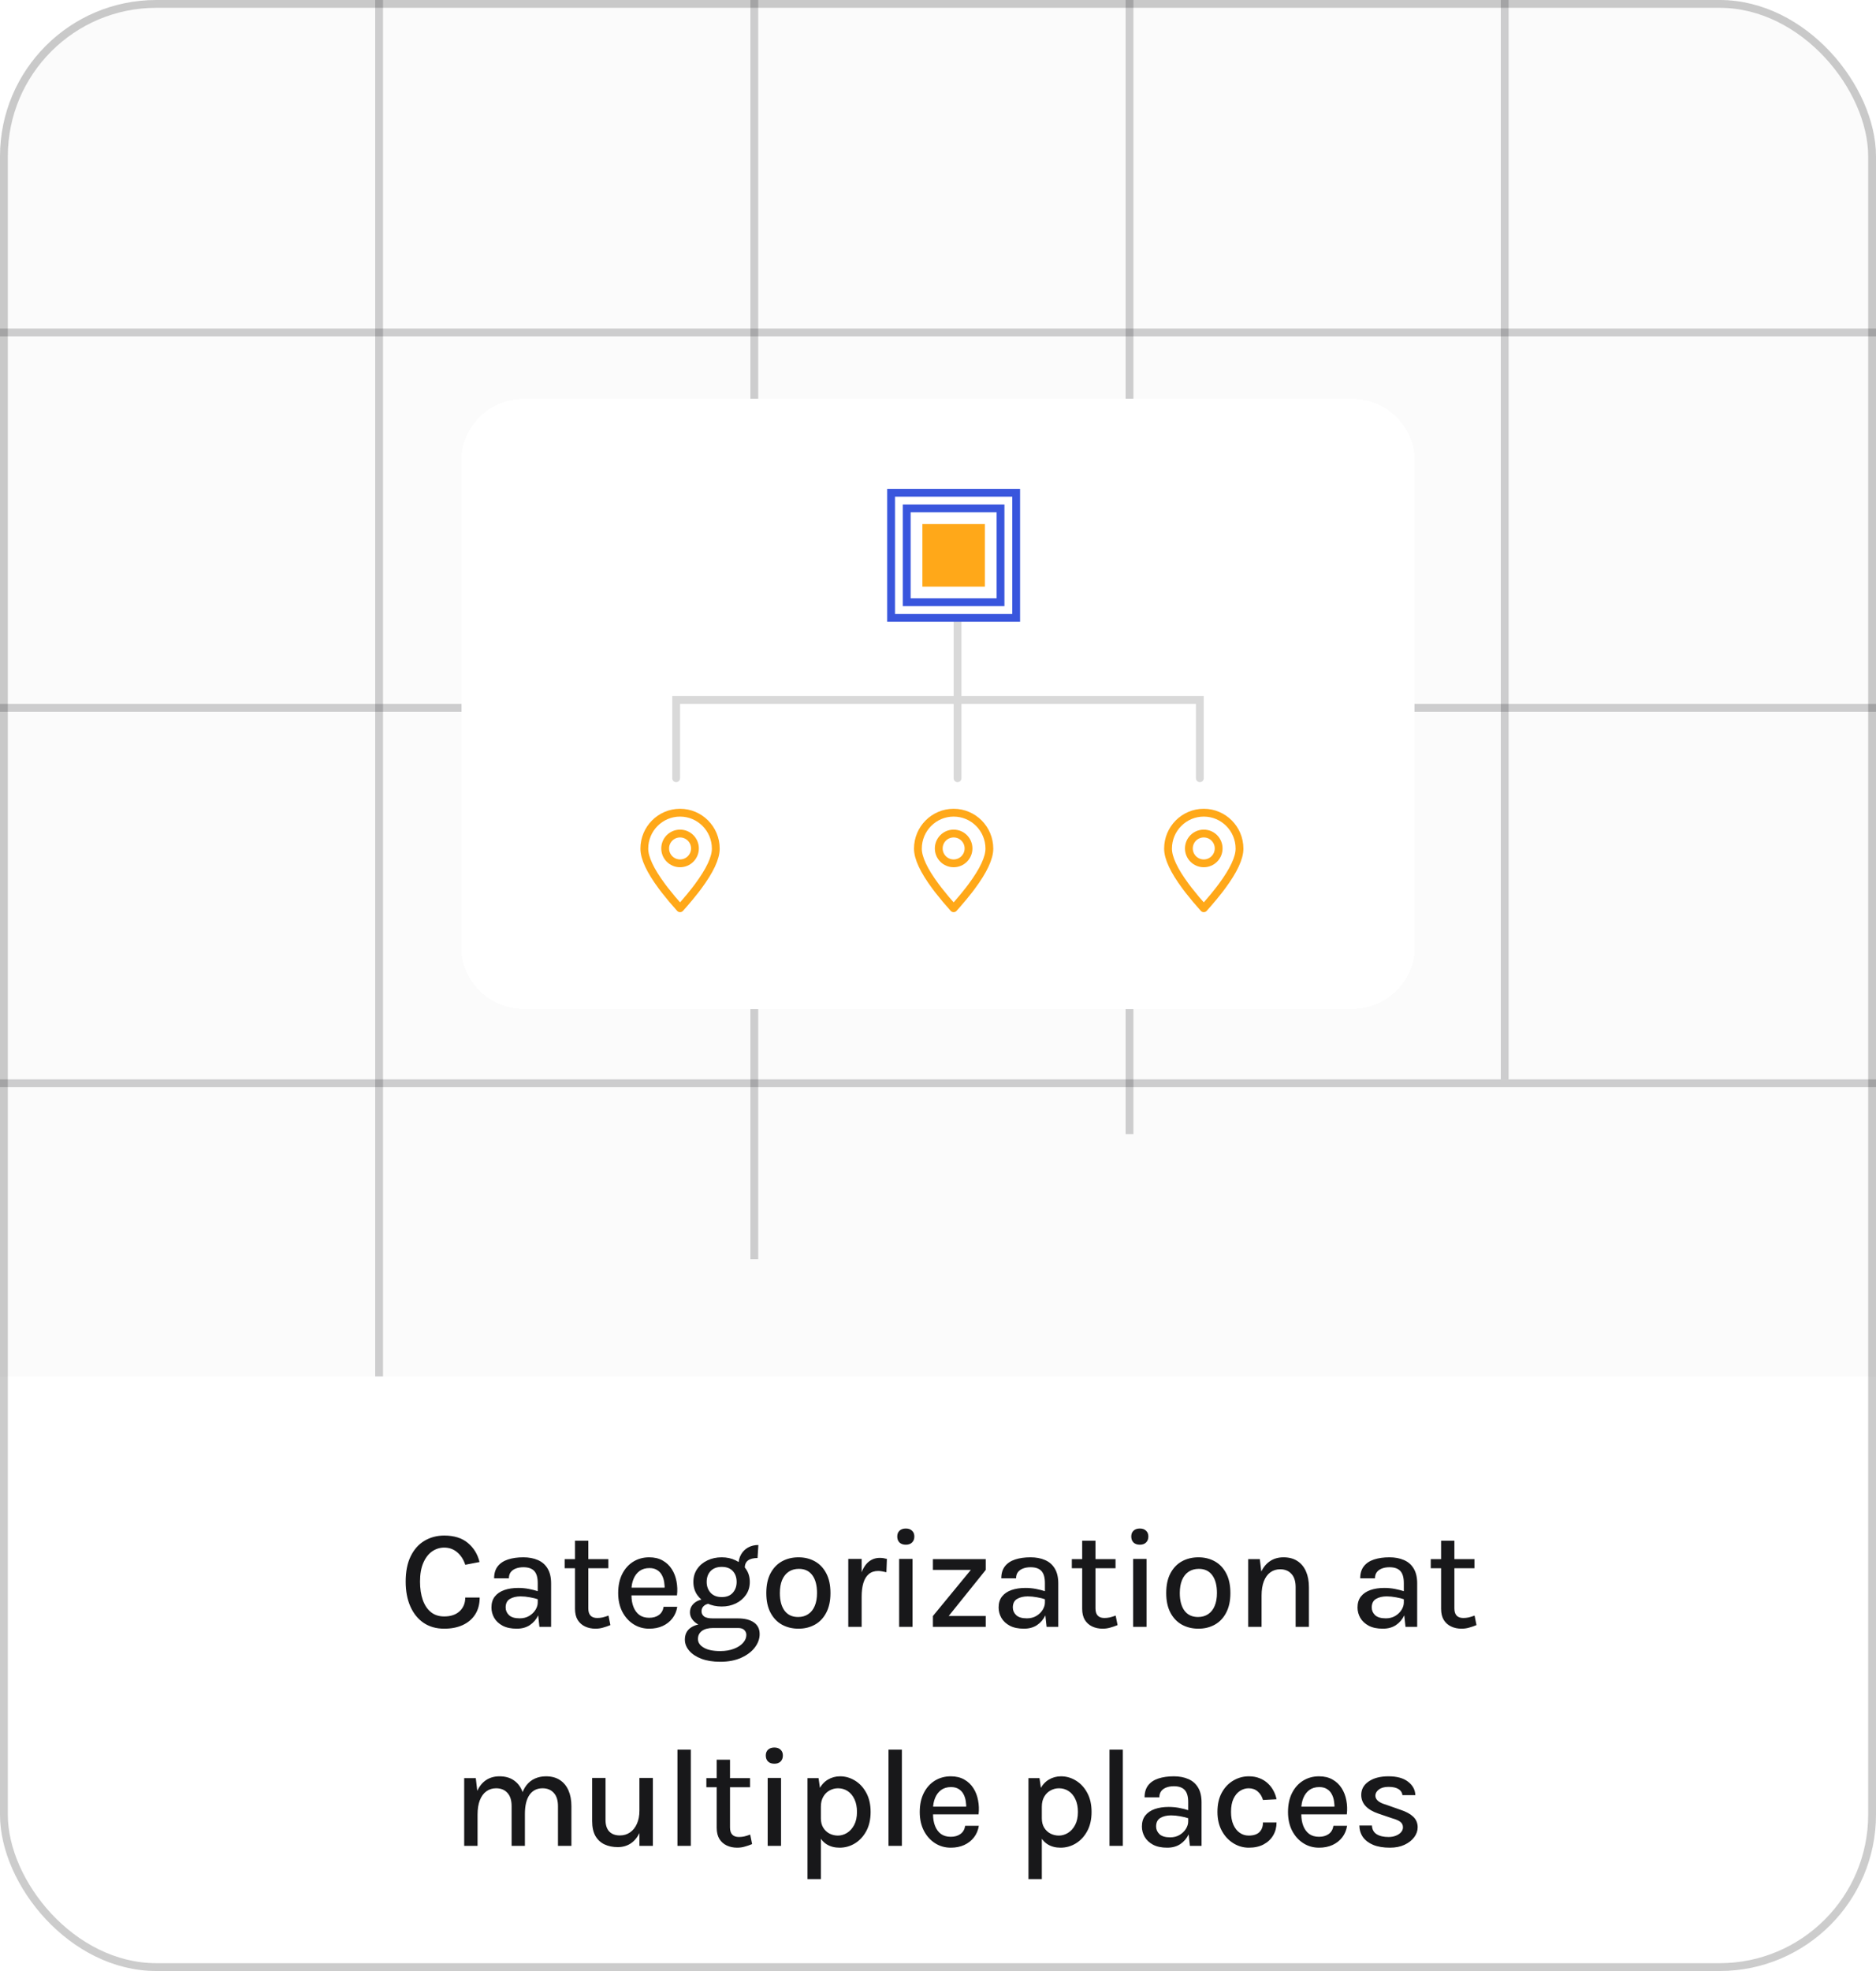 <svg width="240" height="252" viewBox="0 0 240 252" fill="none" xmlns="http://www.w3.org/2000/svg">
<g clip-path="url(#clip0_842_919)">
<rect width="240" height="252" rx="20" fill="#FBFBFB"/>
<line opacity="0.2" x1="48.5" y1="2.18557e-08" x2="48.5" y2="176" stroke="#18181A"/>
<line opacity="0.2" x1="96.5" y1="2.18557e-08" x2="96.5" y2="161" stroke="#18181A"/>
<line opacity="0.2" x1="144.5" y1="2.18557e-08" x2="144.5" y2="145" stroke="#18181A"/>
<line opacity="0.2" x1="192.5" y1="2.18557e-08" x2="192.5" y2="138" stroke="#18181A"/>
<path d="M0 176H240V232C240 243.046 231.046 252 220 252H20C8.954 252 0 243.046 0 232V176Z" fill="white"/>
<path d="M56.83 208.234C55.816 208.234 54.94 207.988 54.202 207.496C53.47 206.998 52.903 206.299 52.501 205.399C52.099 204.493 51.898 203.431 51.898 202.213C51.898 200.929 52.111 199.852 52.537 198.982C52.963 198.106 53.548 197.446 54.292 197.002C55.042 196.552 55.888 196.327 56.83 196.327C58.096 196.327 59.104 196.642 59.854 197.272C60.604 197.896 61.102 198.709 61.348 199.711L59.521 200.062C59.305 199.396 58.963 198.865 58.495 198.469C58.027 198.067 57.472 197.866 56.83 197.866C56.266 197.866 55.75 198.028 55.282 198.352C54.814 198.676 54.439 199.162 54.157 199.81C53.875 200.452 53.734 201.253 53.734 202.213C53.734 203.101 53.851 203.881 54.085 204.553C54.319 205.219 54.664 205.738 55.12 206.11C55.576 206.482 56.146 206.668 56.83 206.668C57.664 206.668 58.321 206.446 58.801 206.002C59.281 205.552 59.521 204.967 59.521 204.247H61.366C61.366 205.087 61.177 205.804 60.799 206.398C60.427 206.986 59.902 207.439 59.224 207.757C58.546 208.075 57.748 208.234 56.83 208.234ZM69.009 208L68.793 206.011V202.402C68.793 201.694 68.646 201.181 68.352 200.863C68.058 200.539 67.593 200.377 66.957 200.377C66.597 200.377 66.276 200.431 65.994 200.539C65.718 200.641 65.499 200.797 65.337 201.007C65.181 201.217 65.103 201.481 65.103 201.799H63.213C63.213 201.163 63.369 200.647 63.681 200.251C63.993 199.855 64.428 199.567 64.986 199.387C65.55 199.201 66.207 199.108 66.957 199.108C67.659 199.108 68.277 199.225 68.811 199.459C69.345 199.687 69.759 200.047 70.053 200.539C70.353 201.031 70.503 201.667 70.503 202.447V208H69.009ZM66.111 208.234C65.385 208.234 64.782 208.108 64.302 207.856C63.822 207.598 63.462 207.262 63.222 206.848C62.988 206.434 62.871 205.993 62.871 205.525C62.871 204.955 63.015 204.487 63.303 204.121C63.597 203.749 64.002 203.473 64.518 203.293C65.034 203.113 65.628 203.023 66.3 203.023C66.762 203.023 67.212 203.065 67.65 203.149C68.088 203.233 68.52 203.344 68.946 203.482V204.517C68.598 204.391 68.211 204.292 67.785 204.22C67.365 204.142 66.972 204.103 66.606 204.103C66.06 204.103 65.604 204.211 65.238 204.427C64.872 204.643 64.689 205.009 64.689 205.525C64.689 205.903 64.833 206.23 65.121 206.506C65.409 206.776 65.865 206.911 66.489 206.911C66.945 206.911 67.347 206.809 67.695 206.605C68.043 206.395 68.313 206.134 68.505 205.822C68.697 205.51 68.793 205.198 68.793 204.886H69.207C69.207 205.486 69.084 206.041 68.838 206.551C68.598 207.055 68.247 207.463 67.785 207.775C67.323 208.081 66.765 208.234 66.111 208.234ZM76.181 208.234C75.689 208.234 75.245 208.141 74.849 207.955C74.453 207.769 74.138 207.49 73.904 207.118C73.676 206.74 73.562 206.266 73.562 205.696V196.984H75.263V205.642C75.263 206.458 75.644 206.866 76.406 206.866C76.64 206.866 76.868 206.842 77.09 206.794C77.312 206.74 77.564 206.662 77.846 206.56L78.089 207.775C77.771 207.907 77.456 208.015 77.144 208.099C76.838 208.189 76.517 208.234 76.181 208.234ZM72.239 200.503V199.342H77.828V200.503H72.239ZM83.053 208.234C82.309 208.234 81.637 208.042 81.037 207.658C80.437 207.274 79.96 206.74 79.606 206.056C79.258 205.372 79.084 204.58 79.084 203.68C79.084 202.726 79.258 201.91 79.606 201.232C79.954 200.548 80.428 200.023 81.028 199.657C81.628 199.291 82.303 199.108 83.053 199.108C83.725 199.108 84.301 199.246 84.781 199.522C85.261 199.792 85.648 200.158 85.942 200.62C86.236 201.076 86.437 201.595 86.545 202.177C86.659 202.759 86.68 203.359 86.608 203.977H80.452V202.987H85.438L85.024 203.257C85.042 202.933 85.024 202.609 84.97 202.285C84.922 201.961 84.826 201.664 84.682 201.394C84.538 201.118 84.334 200.899 84.07 200.737C83.812 200.569 83.482 200.485 83.08 200.485C82.576 200.485 82.153 200.611 81.811 200.863C81.475 201.115 81.22 201.454 81.046 201.88C80.872 202.3 80.785 202.762 80.785 203.266V203.959C80.785 204.517 80.869 205.012 81.037 205.444C81.205 205.876 81.454 206.218 81.784 206.47C82.12 206.716 82.543 206.839 83.053 206.839C83.551 206.839 83.962 206.722 84.286 206.488C84.616 206.254 84.82 205.903 84.898 205.435H86.644C86.554 205.999 86.347 206.491 86.023 206.911C85.699 207.331 85.282 207.658 84.772 207.892C84.268 208.12 83.695 208.234 83.053 208.234ZM92.143 212.464C91.207 212.464 90.4 212.335 89.722 212.077C89.05 211.819 88.531 211.474 88.165 211.042C87.799 210.61 87.616 210.139 87.616 209.629C87.616 208.981 87.853 208.483 88.327 208.135C88.801 207.793 89.404 207.622 90.136 207.622L91.243 208.144C90.619 208.144 90.136 208.27 89.794 208.522C89.458 208.774 89.29 209.116 89.29 209.548C89.29 209.998 89.536 210.367 90.028 210.655C90.52 210.949 91.225 211.096 92.143 211.096C92.809 211.096 93.394 210.997 93.898 210.799C94.402 210.607 94.792 210.352 95.068 210.034C95.344 209.722 95.482 209.386 95.482 209.026C95.482 208.78 95.392 208.57 95.212 208.396C95.038 208.228 94.771 208.144 94.411 208.144H91.243C90.655 208.144 90.136 208.054 89.686 207.874C89.242 207.688 88.894 207.445 88.642 207.145C88.39 206.845 88.264 206.512 88.264 206.146C88.264 205.786 88.366 205.477 88.57 205.219C88.774 204.955 89.044 204.757 89.38 204.625C89.716 204.487 90.085 204.418 90.487 204.418L90.874 205.012C90.7 205.012 90.526 205.051 90.352 205.129C90.178 205.201 90.034 205.312 89.92 205.462C89.806 205.612 89.749 205.798 89.749 206.02C89.749 206.278 89.857 206.494 90.073 206.668C90.295 206.836 90.685 206.92 91.243 206.92H94.411C95.275 206.92 95.953 207.091 96.445 207.433C96.937 207.775 97.183 208.273 97.183 208.927C97.183 209.521 96.979 210.088 96.571 210.628C96.163 211.168 95.581 211.609 94.825 211.951C94.075 212.293 93.181 212.464 92.143 212.464ZM92.332 205.399C91.66 205.399 91.048 205.27 90.496 205.012C89.95 204.748 89.515 204.382 89.191 203.914C88.867 203.44 88.705 202.888 88.705 202.258C88.705 201.622 88.867 201.07 89.191 200.602C89.515 200.128 89.95 199.762 90.496 199.504C91.048 199.24 91.66 199.108 92.332 199.108C92.986 199.108 93.583 199.24 94.123 199.504C94.669 199.762 95.104 200.128 95.428 200.602C95.758 201.07 95.923 201.622 95.923 202.258C95.923 202.888 95.758 203.44 95.428 203.914C95.104 204.382 94.669 204.748 94.123 205.012C93.583 205.27 92.986 205.399 92.332 205.399ZM92.332 204.193C92.95 204.193 93.421 204.01 93.745 203.644C94.075 203.272 94.24 202.81 94.24 202.258C94.24 201.682 94.075 201.217 93.745 200.863C93.421 200.509 92.95 200.332 92.332 200.332C91.726 200.332 91.252 200.509 90.91 200.863C90.574 201.217 90.406 201.682 90.406 202.258C90.406 202.81 90.574 203.272 90.91 203.644C91.252 204.01 91.726 204.193 92.332 204.193ZM95.275 200.494L94.474 200.107C94.474 199.591 94.582 199.141 94.798 198.757C95.014 198.373 95.314 198.073 95.698 197.857C96.082 197.641 96.523 197.533 97.021 197.533L96.913 199.198C96.379 199.198 95.971 199.303 95.689 199.513C95.413 199.723 95.275 200.05 95.275 200.494ZM102.156 208.234C101.37 208.234 100.665 208.063 100.041 207.721C99.423 207.379 98.934 206.869 98.574 206.191C98.214 205.513 98.034 204.676 98.034 203.68C98.034 202.666 98.214 201.823 98.574 201.151C98.934 200.473 99.423 199.963 100.041 199.621C100.665 199.279 101.37 199.108 102.156 199.108C102.93 199.108 103.626 199.279 104.244 199.621C104.862 199.963 105.348 200.473 105.702 201.151C106.062 201.823 106.242 202.666 106.242 203.68C106.242 204.676 106.062 205.513 105.702 206.191C105.348 206.869 104.862 207.379 104.244 207.721C103.626 208.063 102.93 208.234 102.156 208.234ZM102.102 206.74C102.6 206.74 103.029 206.62 103.389 206.38C103.755 206.14 104.034 205.792 104.226 205.336C104.424 204.874 104.523 204.322 104.523 203.68C104.523 202.696 104.322 201.934 103.92 201.394C103.524 200.854 102.951 200.584 102.201 200.584C101.697 200.584 101.262 200.707 100.896 200.953C100.536 201.193 100.257 201.544 100.059 202.006C99.867 202.462 99.771 203.02 99.771 203.68C99.771 204.646 99.972 205.399 100.374 205.939C100.776 206.473 101.352 206.74 102.102 206.74ZM108.522 208V199.315H110.232V208H108.522ZM109.764 204.13C109.764 203.02 109.878 202.099 110.106 201.367C110.34 200.629 110.664 200.08 111.078 199.72C111.498 199.36 111.99 199.18 112.554 199.18C112.722 199.18 112.878 199.192 113.022 199.216C113.172 199.24 113.319 199.273 113.463 199.315L113.4 201.016C113.238 200.974 113.061 200.938 112.869 200.908C112.683 200.872 112.512 200.854 112.356 200.854C111.864 200.854 111.462 200.986 111.15 201.25C110.838 201.508 110.607 201.883 110.457 202.375C110.307 202.861 110.232 203.446 110.232 204.13H109.764ZM115.885 197.497C115.543 197.497 115.273 197.404 115.075 197.218C114.883 197.026 114.787 196.768 114.787 196.444C114.787 196.132 114.883 195.886 115.075 195.706C115.273 195.52 115.543 195.427 115.885 195.427C116.221 195.427 116.485 195.52 116.677 195.706C116.875 195.886 116.974 196.132 116.974 196.444C116.974 196.768 116.875 197.026 116.677 197.218C116.485 197.404 116.221 197.497 115.885 197.497ZM115.03 208V199.315H116.74V208H115.03ZM119.35 208V206.614L124.201 200.719H119.35V199.342H126.109V200.719L121.366 206.614H126.109V208H119.35ZM133.893 208L133.677 206.011V202.402C133.677 201.694 133.53 201.181 133.236 200.863C132.942 200.539 132.477 200.377 131.841 200.377C131.481 200.377 131.16 200.431 130.878 200.539C130.602 200.641 130.383 200.797 130.221 201.007C130.065 201.217 129.987 201.481 129.987 201.799H128.097C128.097 201.163 128.253 200.647 128.565 200.251C128.877 199.855 129.312 199.567 129.87 199.387C130.434 199.201 131.091 199.108 131.841 199.108C132.543 199.108 133.161 199.225 133.695 199.459C134.229 199.687 134.643 200.047 134.937 200.539C135.237 201.031 135.387 201.667 135.387 202.447V208H133.893ZM130.995 208.234C130.269 208.234 129.666 208.108 129.186 207.856C128.706 207.598 128.346 207.262 128.106 206.848C127.872 206.434 127.755 205.993 127.755 205.525C127.755 204.955 127.899 204.487 128.187 204.121C128.481 203.749 128.886 203.473 129.402 203.293C129.918 203.113 130.512 203.023 131.184 203.023C131.646 203.023 132.096 203.065 132.534 203.149C132.972 203.233 133.404 203.344 133.83 203.482V204.517C133.482 204.391 133.095 204.292 132.669 204.22C132.249 204.142 131.856 204.103 131.49 204.103C130.944 204.103 130.488 204.211 130.122 204.427C129.756 204.643 129.573 205.009 129.573 205.525C129.573 205.903 129.717 206.23 130.005 206.506C130.293 206.776 130.749 206.911 131.373 206.911C131.829 206.911 132.231 206.809 132.579 206.605C132.927 206.395 133.197 206.134 133.389 205.822C133.581 205.51 133.677 205.198 133.677 204.886H134.091C134.091 205.486 133.968 206.041 133.722 206.551C133.482 207.055 133.131 207.463 132.669 207.775C132.207 208.081 131.649 208.234 130.995 208.234ZM141.064 208.234C140.572 208.234 140.128 208.141 139.732 207.955C139.336 207.769 139.021 207.49 138.787 207.118C138.559 206.74 138.445 206.266 138.445 205.696V196.984H140.146V205.642C140.146 206.458 140.527 206.866 141.289 206.866C141.523 206.866 141.751 206.842 141.973 206.794C142.195 206.74 142.447 206.662 142.729 206.56L142.972 207.775C142.654 207.907 142.339 208.015 142.027 208.099C141.721 208.189 141.4 208.234 141.064 208.234ZM137.122 200.503V199.342H142.711V200.503H137.122ZM145.822 197.497C145.48 197.497 145.21 197.404 145.012 197.218C144.82 197.026 144.724 196.768 144.724 196.444C144.724 196.132 144.82 195.886 145.012 195.706C145.21 195.52 145.48 195.427 145.822 195.427C146.158 195.427 146.422 195.52 146.614 195.706C146.812 195.886 146.911 196.132 146.911 196.444C146.911 196.768 146.812 197.026 146.614 197.218C146.422 197.404 146.158 197.497 145.822 197.497ZM144.967 208V199.315H146.677V208H144.967ZM153.319 208.234C152.533 208.234 151.828 208.063 151.204 207.721C150.586 207.379 150.097 206.869 149.737 206.191C149.377 205.513 149.197 204.676 149.197 203.68C149.197 202.666 149.377 201.823 149.737 201.151C150.097 200.473 150.586 199.963 151.204 199.621C151.828 199.279 152.533 199.108 153.319 199.108C154.093 199.108 154.789 199.279 155.407 199.621C156.025 199.963 156.511 200.473 156.865 201.151C157.225 201.823 157.405 202.666 157.405 203.68C157.405 204.676 157.225 205.513 156.865 206.191C156.511 206.869 156.025 207.379 155.407 207.721C154.789 208.063 154.093 208.234 153.319 208.234ZM153.265 206.74C153.763 206.74 154.192 206.62 154.552 206.38C154.918 206.14 155.197 205.792 155.389 205.336C155.587 204.874 155.686 204.322 155.686 203.68C155.686 202.696 155.485 201.934 155.083 201.394C154.687 200.854 154.114 200.584 153.364 200.584C152.86 200.584 152.425 200.707 152.059 200.953C151.699 201.193 151.42 201.544 151.222 202.006C151.03 202.462 150.934 203.02 150.934 203.68C150.934 204.646 151.135 205.399 151.537 205.939C151.939 206.473 152.515 206.74 153.265 206.74ZM165.752 208V202.924C165.752 202.174 165.572 201.607 165.212 201.223C164.858 200.833 164.378 200.638 163.772 200.638C163.292 200.638 162.872 200.77 162.512 201.034C162.158 201.292 161.882 201.673 161.684 202.177C161.492 202.675 161.396 203.284 161.396 204.004H160.784C160.784 202.942 160.919 202.048 161.189 201.322C161.465 200.596 161.858 200.047 162.368 199.675C162.878 199.297 163.49 199.108 164.204 199.108C164.9 199.108 165.488 199.264 165.968 199.576C166.454 199.888 166.823 200.332 167.075 200.908C167.327 201.478 167.453 202.15 167.453 202.924V208H165.752ZM159.686 208V199.342H161.171L161.396 201.214V208H159.686ZM179.809 208L179.593 206.011V202.402C179.593 201.694 179.446 201.181 179.152 200.863C178.858 200.539 178.393 200.377 177.757 200.377C177.397 200.377 177.076 200.431 176.794 200.539C176.518 200.641 176.299 200.797 176.137 201.007C175.981 201.217 175.903 201.481 175.903 201.799H174.013C174.013 201.163 174.169 200.647 174.481 200.251C174.793 199.855 175.228 199.567 175.786 199.387C176.35 199.201 177.007 199.108 177.757 199.108C178.459 199.108 179.077 199.225 179.611 199.459C180.145 199.687 180.559 200.047 180.853 200.539C181.153 201.031 181.303 201.667 181.303 202.447V208H179.809ZM176.911 208.234C176.185 208.234 175.582 208.108 175.102 207.856C174.622 207.598 174.262 207.262 174.022 206.848C173.788 206.434 173.671 205.993 173.671 205.525C173.671 204.955 173.815 204.487 174.103 204.121C174.397 203.749 174.802 203.473 175.318 203.293C175.834 203.113 176.428 203.023 177.1 203.023C177.562 203.023 178.012 203.065 178.45 203.149C178.888 203.233 179.32 203.344 179.746 203.482V204.517C179.398 204.391 179.011 204.292 178.585 204.22C178.165 204.142 177.772 204.103 177.406 204.103C176.86 204.103 176.404 204.211 176.038 204.427C175.672 204.643 175.489 205.009 175.489 205.525C175.489 205.903 175.633 206.23 175.921 206.506C176.209 206.776 176.665 206.911 177.289 206.911C177.745 206.911 178.147 206.809 178.495 206.605C178.843 206.395 179.113 206.134 179.305 205.822C179.497 205.51 179.593 205.198 179.593 204.886H180.007C180.007 205.486 179.884 206.041 179.638 206.551C179.398 207.055 179.047 207.463 178.585 207.775C178.123 208.081 177.565 208.234 176.911 208.234ZM186.981 208.234C186.489 208.234 186.045 208.141 185.649 207.955C185.253 207.769 184.938 207.49 184.704 207.118C184.476 206.74 184.362 206.266 184.362 205.696V196.984H186.063V205.642C186.063 206.458 186.444 206.866 187.206 206.866C187.44 206.866 187.668 206.842 187.89 206.794C188.112 206.74 188.364 206.662 188.646 206.56L188.889 207.775C188.571 207.907 188.256 208.015 187.944 208.099C187.638 208.189 187.317 208.234 186.981 208.234ZM183.039 200.503V199.342H188.628V200.503H183.039ZM71.382 236V230.924C71.382 230.174 71.202 229.607 70.842 229.223C70.488 228.833 70.011 228.638 69.411 228.638C68.691 228.638 68.133 228.92 67.737 229.484C67.347 230.048 67.152 230.858 67.152 231.914H66.405C66.405 231.08 66.486 230.36 66.648 229.754C66.81 229.148 67.041 228.65 67.341 228.26C67.647 227.87 68.01 227.582 68.43 227.396C68.856 227.204 69.33 227.108 69.852 227.108C70.548 227.108 71.136 227.264 71.616 227.576C72.102 227.888 72.471 228.332 72.723 228.908C72.975 229.478 73.101 230.15 73.101 230.924V236H71.382ZM59.385 236V227.342H60.87L61.059 228.971C61.335 228.365 61.713 227.903 62.193 227.585C62.679 227.267 63.249 227.108 63.903 227.108C64.599 227.108 65.187 227.264 65.667 227.576C66.153 227.888 66.522 228.332 66.774 228.908C67.026 229.478 67.152 230.15 67.152 230.924V236H65.451V230.924C65.451 230.174 65.271 229.607 64.911 229.223C64.557 228.833 64.077 228.638 63.471 228.638C62.991 228.638 62.571 228.77 62.211 229.034C61.857 229.292 61.581 229.673 61.383 230.177C61.191 230.675 61.095 231.284 61.095 232.004V236H59.385ZM81.803 227.315H83.522V236H81.803V227.315ZM75.755 227.315H77.465V232.679C77.465 233.333 77.624 233.828 77.942 234.164C78.266 234.5 78.719 234.668 79.301 234.668C79.793 234.668 80.225 234.539 80.597 234.281C80.975 234.023 81.269 233.657 81.479 233.183C81.695 232.709 81.803 232.148 81.803 231.5H82.352C82.352 232.514 82.214 233.366 81.938 234.056C81.662 234.746 81.275 235.271 80.777 235.631C80.279 235.985 79.697 236.162 79.031 236.162C78.395 236.162 77.828 236.045 77.33 235.811C76.838 235.577 76.451 235.217 76.169 234.731C75.893 234.239 75.755 233.606 75.755 232.832V227.315ZM86.667 236V223.697H88.377V236H86.667ZM94.309 236.234C93.817 236.234 93.373 236.141 92.977 235.955C92.581 235.769 92.266 235.49 92.032 235.118C91.804 234.74 91.69 234.266 91.69 233.696V224.984H93.391V233.642C93.391 234.458 93.772 234.866 94.534 234.866C94.768 234.866 94.996 234.842 95.218 234.794C95.44 234.74 95.692 234.662 95.974 234.56L96.217 235.775C95.899 235.907 95.584 236.015 95.272 236.099C94.966 236.189 94.645 236.234 94.309 236.234ZM90.367 228.503V227.342H95.956V228.503H90.367ZM99.066 225.497C98.724 225.497 98.454 225.404 98.256 225.218C98.064 225.026 97.968 224.768 97.968 224.444C97.968 224.132 98.064 223.886 98.256 223.706C98.454 223.52 98.724 223.427 99.066 223.427C99.402 223.427 99.666 223.52 99.858 223.706C100.056 223.886 100.155 224.132 100.155 224.444C100.155 224.768 100.056 225.026 99.858 225.218C99.666 225.404 99.402 225.497 99.066 225.497ZM98.211 236V227.315H99.921V236H98.211ZM107.41 236.234C106.78 236.234 106.234 236.093 105.772 235.811C105.31 235.523 104.956 235.103 104.71 234.551C104.47 233.993 104.35 233.303 104.35 232.481H105.016C105.016 232.955 105.118 233.357 105.322 233.687C105.526 234.011 105.793 234.26 106.123 234.434C106.459 234.602 106.816 234.686 107.194 234.686C107.59 234.686 107.974 234.575 108.346 234.353C108.724 234.125 109.033 233.786 109.273 233.336C109.513 232.886 109.633 232.328 109.633 231.662C109.633 231.026 109.525 230.483 109.309 230.033C109.099 229.583 108.811 229.238 108.445 228.998C108.079 228.758 107.668 228.638 107.212 228.638C106.828 228.638 106.468 228.731 106.132 228.917C105.796 229.097 105.526 229.364 105.322 229.718C105.118 230.066 105.016 230.492 105.016 230.996H104.35C104.35 230.126 104.488 229.403 104.764 228.827C105.046 228.251 105.424 227.822 105.898 227.54C106.372 227.252 106.897 227.108 107.473 227.108C108.151 227.108 108.787 227.291 109.381 227.657C109.975 228.017 110.455 228.536 110.821 229.214C111.193 229.892 111.379 230.708 111.379 231.662C111.379 232.616 111.193 233.435 110.821 234.119C110.449 234.803 109.96 235.328 109.354 235.694C108.754 236.054 108.106 236.234 107.41 236.234ZM103.306 240.248V227.342H104.719L105.016 229.421V240.248H103.306ZM113.669 236V223.697H115.379V236H113.669ZM121.634 236.234C120.89 236.234 120.218 236.042 119.618 235.658C119.018 235.274 118.541 234.74 118.187 234.056C117.839 233.372 117.665 232.58 117.665 231.68C117.665 230.726 117.839 229.91 118.187 229.232C118.535 228.548 119.009 228.023 119.609 227.657C120.209 227.291 120.884 227.108 121.634 227.108C122.306 227.108 122.882 227.246 123.362 227.522C123.842 227.792 124.229 228.158 124.523 228.62C124.817 229.076 125.018 229.595 125.126 230.177C125.24 230.759 125.261 231.359 125.189 231.977H119.033V230.987H124.019L123.605 231.257C123.623 230.933 123.605 230.609 123.551 230.285C123.503 229.961 123.407 229.664 123.263 229.394C123.119 229.118 122.915 228.899 122.651 228.737C122.393 228.569 122.063 228.485 121.661 228.485C121.157 228.485 120.734 228.611 120.392 228.863C120.056 229.115 119.801 229.454 119.627 229.88C119.453 230.3 119.366 230.762 119.366 231.266V231.959C119.366 232.517 119.45 233.012 119.618 233.444C119.786 233.876 120.035 234.218 120.365 234.47C120.701 234.716 121.124 234.839 121.634 234.839C122.132 234.839 122.543 234.722 122.867 234.488C123.197 234.254 123.401 233.903 123.479 233.435H125.225C125.135 233.999 124.928 234.491 124.604 234.911C124.28 235.331 123.863 235.658 123.353 235.892C122.849 236.12 122.276 236.234 121.634 236.234ZM135.677 236.234C135.047 236.234 134.501 236.093 134.039 235.811C133.577 235.523 133.223 235.103 132.977 234.551C132.737 233.993 132.617 233.303 132.617 232.481H133.283C133.283 232.955 133.385 233.357 133.589 233.687C133.793 234.011 134.06 234.26 134.39 234.434C134.726 234.602 135.083 234.686 135.461 234.686C135.857 234.686 136.241 234.575 136.613 234.353C136.991 234.125 137.3 233.786 137.54 233.336C137.78 232.886 137.9 232.328 137.9 231.662C137.9 231.026 137.792 230.483 137.576 230.033C137.366 229.583 137.078 229.238 136.712 228.998C136.346 228.758 135.935 228.638 135.479 228.638C135.095 228.638 134.735 228.731 134.399 228.917C134.063 229.097 133.793 229.364 133.589 229.718C133.385 230.066 133.283 230.492 133.283 230.996H132.617C132.617 230.126 132.755 229.403 133.031 228.827C133.313 228.251 133.691 227.822 134.165 227.54C134.639 227.252 135.164 227.108 135.74 227.108C136.418 227.108 137.054 227.291 137.648 227.657C138.242 228.017 138.722 228.536 139.088 229.214C139.46 229.892 139.646 230.708 139.646 231.662C139.646 232.616 139.46 233.435 139.088 234.119C138.716 234.803 138.227 235.328 137.621 235.694C137.021 236.054 136.373 236.234 135.677 236.234ZM131.573 240.248V227.342H132.986L133.283 229.421V240.248H131.573ZM141.936 236V223.697H143.646V236H141.936ZM152.223 236L152.007 234.011V230.402C152.007 229.694 151.86 229.181 151.566 228.863C151.272 228.539 150.807 228.377 150.171 228.377C149.811 228.377 149.49 228.431 149.208 228.539C148.932 228.641 148.713 228.797 148.551 229.007C148.395 229.217 148.317 229.481 148.317 229.799H146.427C146.427 229.163 146.583 228.647 146.895 228.251C147.207 227.855 147.642 227.567 148.2 227.387C148.764 227.201 149.421 227.108 150.171 227.108C150.873 227.108 151.491 227.225 152.025 227.459C152.559 227.687 152.973 228.047 153.267 228.539C153.567 229.031 153.717 229.667 153.717 230.447V236H152.223ZM149.325 236.234C148.599 236.234 147.996 236.108 147.516 235.856C147.036 235.598 146.676 235.262 146.436 234.848C146.202 234.434 146.085 233.993 146.085 233.525C146.085 232.955 146.229 232.487 146.517 232.121C146.811 231.749 147.216 231.473 147.732 231.293C148.248 231.113 148.842 231.023 149.514 231.023C149.976 231.023 150.426 231.065 150.864 231.149C151.302 231.233 151.734 231.344 152.16 231.482V232.517C151.812 232.391 151.425 232.292 150.999 232.22C150.579 232.142 150.186 232.103 149.82 232.103C149.274 232.103 148.818 232.211 148.452 232.427C148.086 232.643 147.903 233.009 147.903 233.525C147.903 233.903 148.047 234.23 148.335 234.506C148.623 234.776 149.079 234.911 149.703 234.911C150.159 234.911 150.561 234.809 150.909 234.605C151.257 234.395 151.527 234.134 151.719 233.822C151.911 233.51 152.007 233.198 152.007 232.886H152.421C152.421 233.486 152.298 234.041 152.052 234.551C151.812 235.055 151.461 235.463 150.999 235.775C150.537 236.081 149.979 236.234 149.325 236.234ZM159.764 236.234C159.056 236.234 158.396 236.045 157.784 235.667C157.172 235.289 156.68 234.758 156.308 234.074C155.936 233.39 155.75 232.586 155.75 231.662C155.75 230.69 155.936 229.868 156.308 229.196C156.68 228.518 157.172 228.002 157.784 227.648C158.396 227.288 159.056 227.108 159.764 227.108C160.286 227.108 160.751 227.192 161.159 227.36C161.567 227.522 161.918 227.744 162.212 228.026C162.506 228.302 162.743 228.614 162.923 228.962C163.109 229.31 163.238 229.67 163.31 230.042L161.573 230.132C161.447 229.682 161.225 229.322 160.907 229.052C160.595 228.776 160.208 228.638 159.746 228.638C159.356 228.638 158.987 228.749 158.639 228.971C158.297 229.187 158.018 229.52 157.802 229.97C157.592 230.414 157.487 230.978 157.487 231.662C157.487 232.298 157.586 232.841 157.784 233.291C157.982 233.741 158.252 234.086 158.594 234.326C158.936 234.566 159.32 234.686 159.746 234.686C160.358 234.686 160.814 234.539 161.114 234.245C161.42 233.945 161.573 233.534 161.573 233.012H163.31C163.31 233.618 163.169 234.164 162.887 234.65C162.605 235.136 162.197 235.523 161.663 235.811C161.135 236.093 160.502 236.234 159.764 236.234ZM168.746 236.234C168.002 236.234 167.33 236.042 166.73 235.658C166.13 235.274 165.653 234.74 165.299 234.056C164.951 233.372 164.777 232.58 164.777 231.68C164.777 230.726 164.951 229.91 165.299 229.232C165.647 228.548 166.121 228.023 166.721 227.657C167.321 227.291 167.996 227.108 168.746 227.108C169.418 227.108 169.994 227.246 170.474 227.522C170.954 227.792 171.341 228.158 171.635 228.62C171.929 229.076 172.13 229.595 172.238 230.177C172.352 230.759 172.373 231.359 172.301 231.977H166.145V230.987H171.131L170.717 231.257C170.735 230.933 170.717 230.609 170.663 230.285C170.615 229.961 170.519 229.664 170.375 229.394C170.231 229.118 170.027 228.899 169.763 228.737C169.505 228.569 169.175 228.485 168.773 228.485C168.269 228.485 167.846 228.611 167.504 228.863C167.168 229.115 166.913 229.454 166.739 229.88C166.565 230.3 166.478 230.762 166.478 231.266V231.959C166.478 232.517 166.562 233.012 166.73 233.444C166.898 233.876 167.147 234.218 167.477 234.47C167.813 234.716 168.236 234.839 168.746 234.839C169.244 234.839 169.655 234.722 169.979 234.488C170.309 234.254 170.513 233.903 170.591 233.435H172.337C172.247 233.999 172.04 234.491 171.716 234.911C171.392 235.331 170.975 235.658 170.465 235.892C169.961 236.12 169.388 236.234 168.746 236.234ZM177.818 236.234C176.978 236.234 176.27 236.117 175.694 235.883C175.118 235.643 174.677 235.313 174.371 234.893C174.071 234.467 173.915 233.969 173.903 233.399H175.514C175.538 233.897 175.736 234.266 176.108 234.506C176.486 234.746 176.996 234.866 177.638 234.866C177.98 234.866 178.289 234.812 178.565 234.704C178.847 234.596 179.069 234.449 179.231 234.263C179.399 234.077 179.483 233.867 179.483 233.633C179.483 233.339 179.375 233.108 179.159 232.94C178.943 232.766 178.595 232.613 178.115 232.481L176.342 231.878C175.634 231.638 175.091 231.32 174.713 230.924C174.335 230.522 174.146 230.042 174.146 229.484C174.146 228.77 174.464 228.197 175.1 227.765C175.736 227.327 176.579 227.108 177.629 227.108C178.715 227.108 179.552 227.339 180.14 227.801C180.734 228.257 181.043 228.83 181.067 229.52H179.42C179.378 229.178 179.207 228.917 178.907 228.737C178.613 228.551 178.187 228.458 177.629 228.458C177.107 228.458 176.696 228.572 176.396 228.8C176.102 229.028 175.955 229.286 175.955 229.574C175.955 230.09 176.399 230.474 177.287 230.726L179.15 231.383C179.858 231.611 180.404 231.905 180.788 232.265C181.172 232.625 181.364 233.081 181.364 233.633C181.364 234.077 181.217 234.497 180.923 234.893C180.629 235.289 180.215 235.613 179.681 235.865C179.153 236.111 178.532 236.234 177.818 236.234Z" fill="#18181A"/>
<line opacity="0.2" x1="240" y1="42.5" y2="42.5" stroke="#18181A"/>
<line opacity="0.2" x1="240" y1="90.5" y2="90.5" stroke="#18181A"/>
<line opacity="0.2" x1="240" y1="138.5" y2="138.5" stroke="#18181A"/>
<g filter="url(#filter0_d_842_919)">
<path d="M59 59C59 54.582 62.582 51 67 51H173C177.418 51 181 54.582 181 59V121C181 125.418 177.418 129 173 129H67C62.582 129 59 125.418 59 121V59Z" fill="white" shape-rendering="crispEdges"/>
<rect x="116" y="65" width="12" height="12" stroke="#3956DD"/>
<rect x="118" y="67" width="8" height="8" fill="#FFA819"/>
<path d="M122.5 79.5V89.5M122.5 89.5H86.5V99.5M122.5 89.5V99.5M122.5 89.5H153.5V99.5" stroke="#D9D9D9" stroke-linecap="round"/>
<path fill-rule="evenodd" clip-rule="evenodd" d="M87 116.126L87.481 115.584C88.026 114.959 88.517 114.367 88.954 113.803L89.314 113.327C90.819 111.3 91.572 109.691 91.572 108.501C91.572 105.963 89.525 103.905 87 103.905C84.475 103.905 82.429 105.963 82.429 108.501C82.429 109.691 83.181 111.3 84.686 113.327L85.047 113.803C85.669 114.601 86.321 115.375 87 116.126Z" stroke="#FFA819" stroke-linecap="round" stroke-linejoin="round"/>
<path d="M87.001 110.381C88.052 110.381 88.905 109.528 88.905 108.476C88.905 107.424 88.052 106.571 87.001 106.571C85.948 106.571 85.096 107.424 85.096 108.476C85.096 109.528 85.948 110.381 87.001 110.381Z" stroke="#FFA819" stroke-linecap="round" stroke-linejoin="round"/>
<path fill-rule="evenodd" clip-rule="evenodd" d="M122 116.126L122.481 115.584C123.026 114.959 123.517 114.367 123.954 113.803L124.314 113.327C125.819 111.3 126.572 109.691 126.572 108.501C126.572 105.963 124.525 103.905 122 103.905C119.475 103.905 117.429 105.963 117.429 108.501C117.429 109.691 118.181 111.3 119.686 113.327L120.047 113.803C120.669 114.601 121.321 115.375 122 116.126Z" stroke="#FFA819" stroke-linecap="round" stroke-linejoin="round"/>
<path d="M122 110.381C123.052 110.381 123.905 109.528 123.905 108.476C123.905 107.424 123.052 106.571 122 106.571C120.948 106.571 120.096 107.424 120.096 108.476C120.096 109.528 120.948 110.381 122 110.381Z" stroke="#FFA819" stroke-linecap="round" stroke-linejoin="round"/>
<path fill-rule="evenodd" clip-rule="evenodd" d="M154 116.126L154.481 115.584C155.026 114.959 155.517 114.367 155.954 113.803L156.314 113.327C157.819 111.3 158.572 109.691 158.572 108.501C158.572 105.963 156.525 103.905 154 103.905C151.475 103.905 149.429 105.963 149.429 108.501C149.429 109.691 150.181 111.3 151.686 113.327L152.047 113.803C152.669 114.601 153.321 115.375 154 116.126Z" stroke="#FFA819" stroke-linecap="round" stroke-linejoin="round"/>
<path d="M154 110.381C155.052 110.381 155.905 109.528 155.905 108.476C155.905 107.424 155.052 106.571 154 106.571C152.948 106.571 152.096 107.424 152.096 108.476C152.096 109.528 152.948 110.381 154 110.381Z" stroke="#FFA819" stroke-linecap="round" stroke-linejoin="round"/>
<rect x="114" y="63" width="16" height="16" stroke="#3956DD"/>
</g>
</g>
<rect x="0.5" y="0.5" width="239" height="251" rx="19.5" stroke="black" stroke-opacity="0.2"/>
<defs>
<filter id="filter0_d_842_919" x="-31" y="-39" width="302" height="258" filterUnits="userSpaceOnUse" color-interpolation-filters="sRGB">
<feFlood flood-opacity="0" result="BackgroundImageFix"/>
<feColorMatrix in="SourceAlpha" type="matrix" values="0 0 0 0 0 0 0 0 0 0 0 0 0 0 0 0 0 0 127 0" result="hardAlpha"/>
<feMorphology radius="8" operator="dilate" in="SourceAlpha" result="effect1_dropShadow_842_919"/>
<feOffset/>
<feGaussianBlur stdDeviation="41"/>
<feComposite in2="hardAlpha" operator="out"/>
<feColorMatrix type="matrix" values="0 0 0 0 1 0 0 0 0 0.655 0 0 0 0 0.094 0 0 0 0.32 0"/>
<feBlend mode="normal" in2="BackgroundImageFix" result="effect1_dropShadow_842_919"/>
<feBlend mode="normal" in="SourceGraphic" in2="effect1_dropShadow_842_919" result="shape"/>
</filter>
<clipPath id="clip0_842_919">
<rect width="240" height="252" rx="20" fill="white"/>
</clipPath>
</defs>
</svg>
